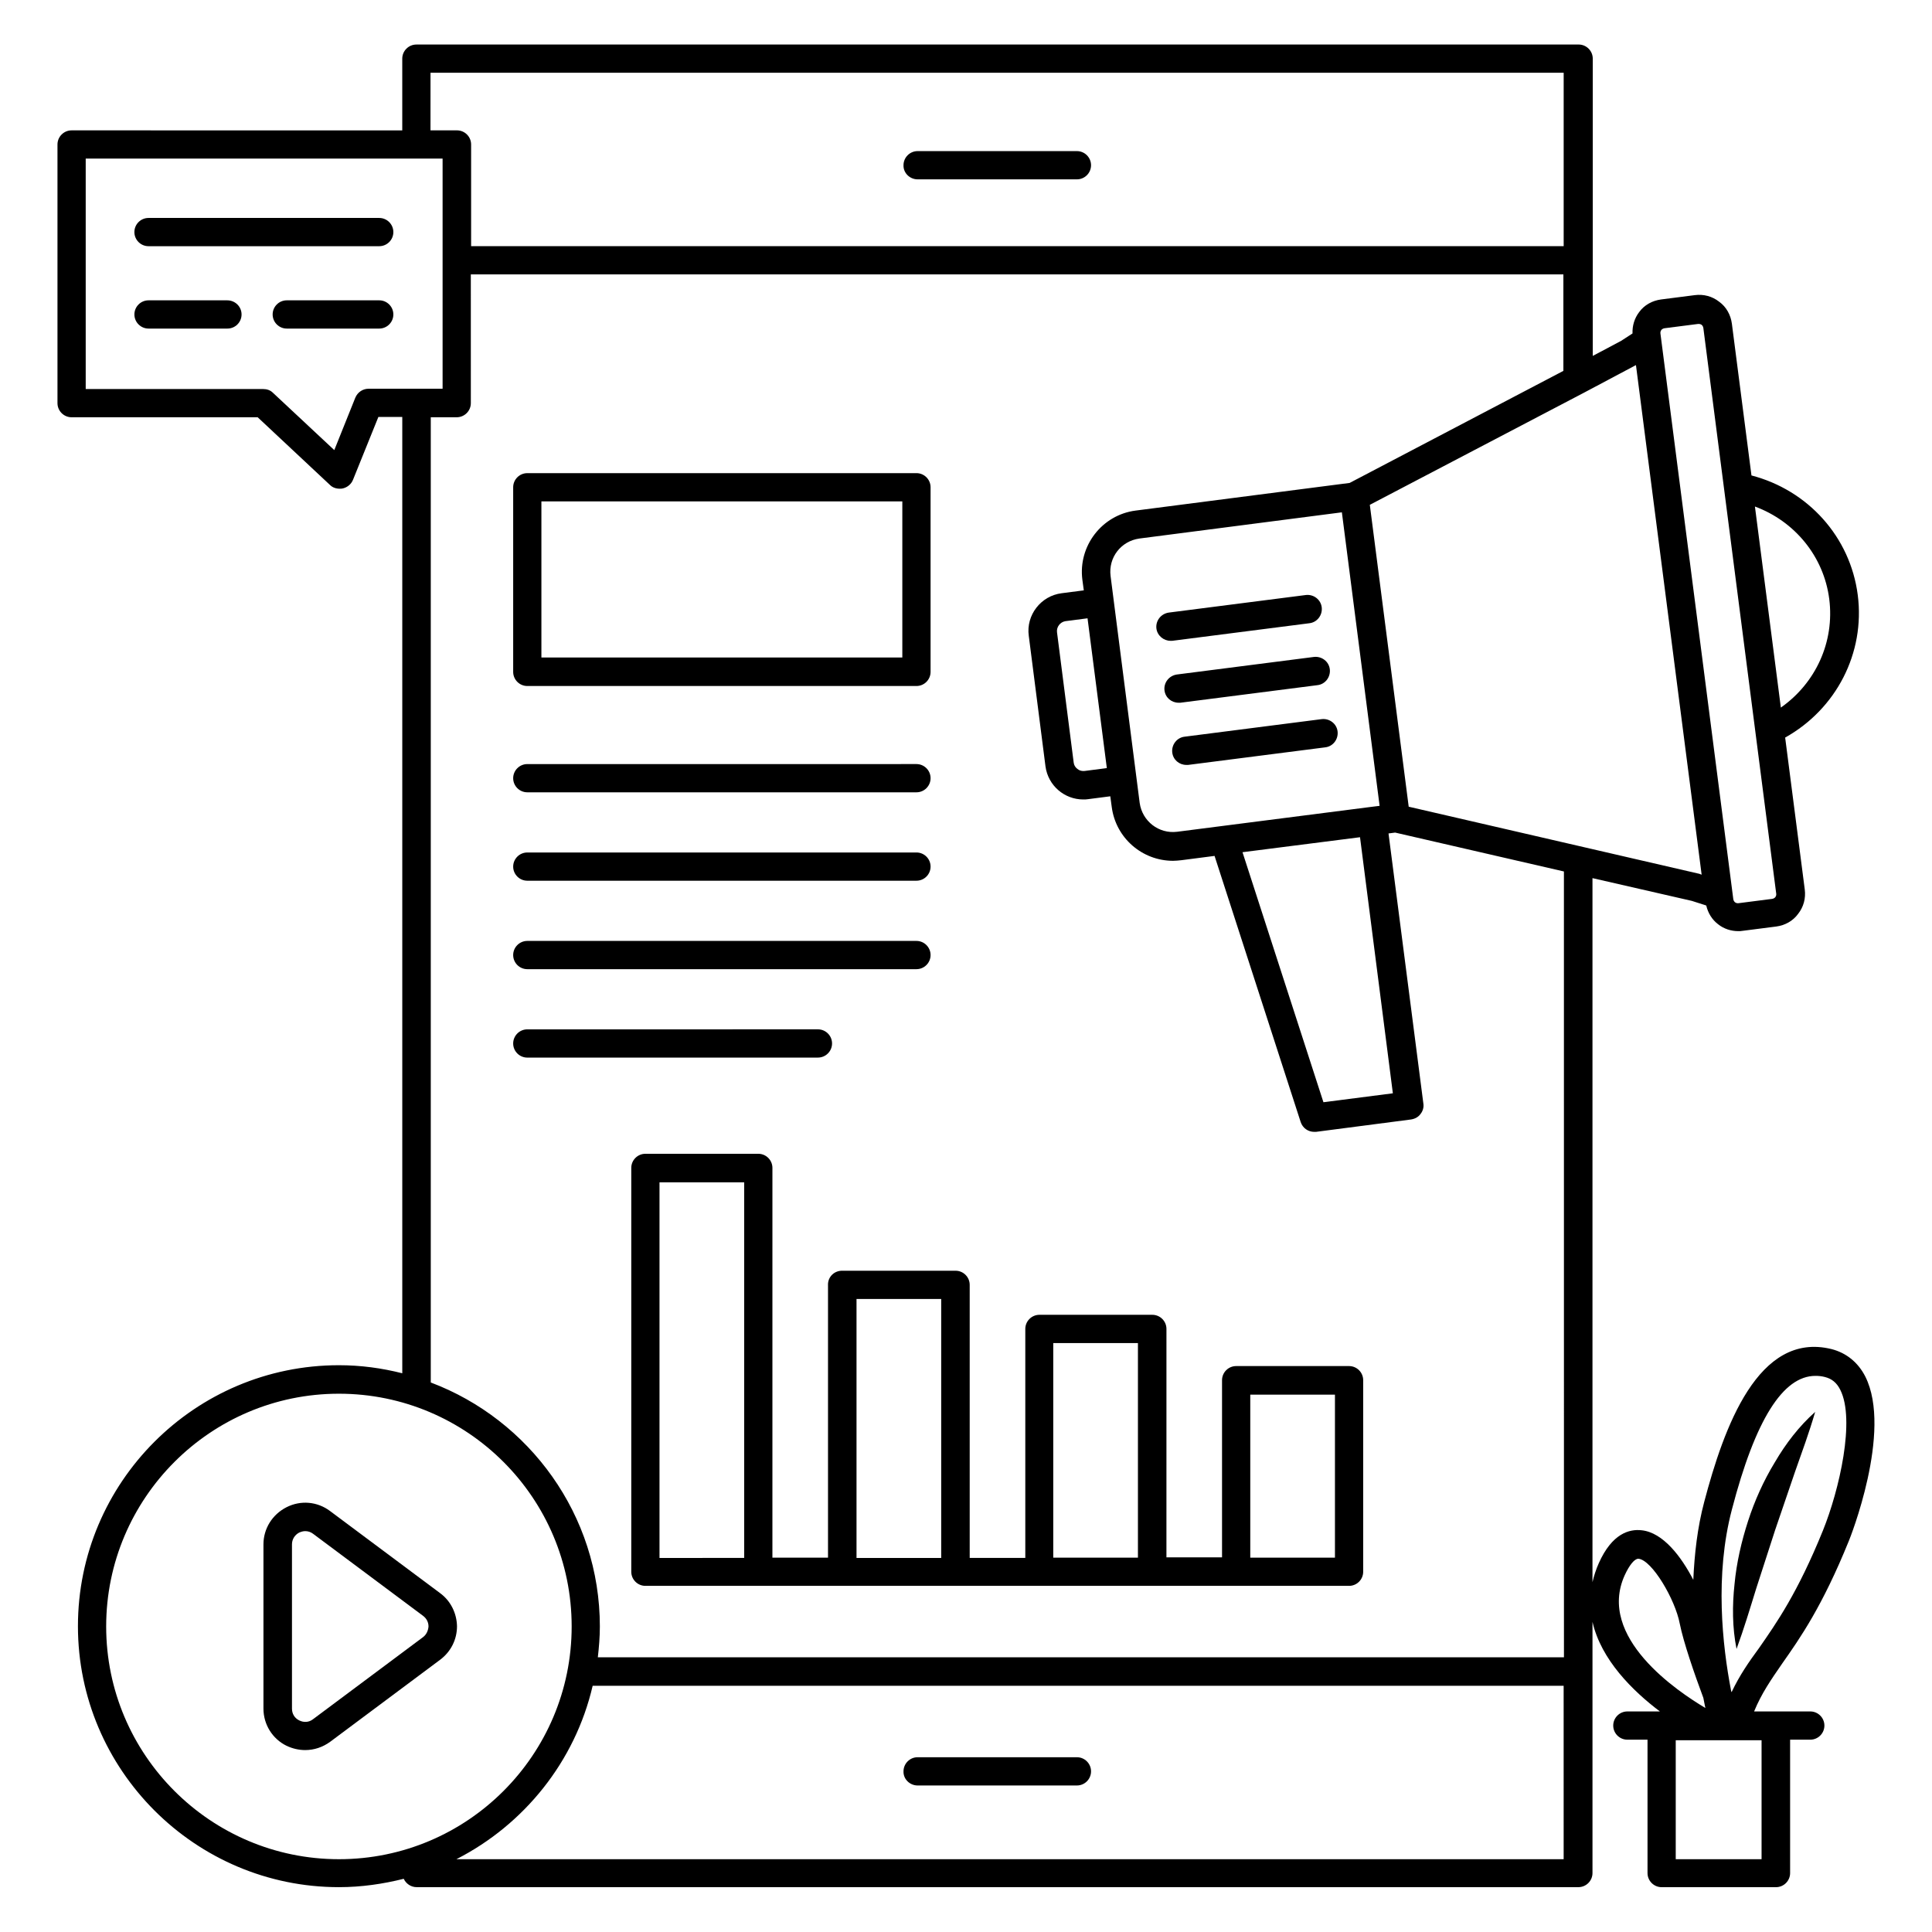 <?xml version="1.0" encoding="UTF-8"?>
<!-- Uploaded to: SVG Repo, www.svgrepo.com, Generator: SVG Repo Mixer Tools -->
<svg fill="#000000" width="800px" height="800px" version="1.1" viewBox="144 144 512 512" xmlns="http://www.w3.org/2000/svg">
 <g>
  <path d="m387.18 191.53h42.215c2.062 0 3.742-1.68 3.742-3.742s-1.68-3.742-3.742-3.742h-42.215c-2.062 0-3.742 1.68-3.742 3.742-0.074 2.062 1.68 3.742 3.742 3.742z"/>
  <path d="m387.18 617.17h42.215c2.062 0 3.742-1.68 3.742-3.742s-1.68-3.742-3.742-3.742h-42.215c-2.062 0-3.742 1.68-3.742 3.742-0.074 2.062 1.68 3.742 3.742 3.742z"/>
  <path d="m454.2 313.82h0.457l36.336-4.656c2.062-0.23 3.512-2.137 3.281-4.199s-2.137-3.512-4.199-3.281l-36.336 4.656c-2.062 0.305-3.512 2.137-3.281 4.199 0.23 1.906 1.91 3.281 3.742 3.281z"/>
  <path d="m455.88 322.75c-2.062 0.305-3.512 2.137-3.281 4.199 0.23 1.91 1.832 3.281 3.742 3.281h0.457l36.336-4.656c2.062-0.23 3.512-2.137 3.281-4.199-0.23-2.062-2.137-3.512-4.199-3.281z"/>
  <path d="m457.94 339.23c-2.062 0.23-3.512 2.137-3.281 4.199 0.23 1.91 1.832 3.281 3.742 3.281h0.457l36.336-4.656c2.062-0.23 3.512-2.137 3.281-4.199-0.23-2.062-2.137-3.512-4.199-3.281z"/>
  <path d="m283.74 325.8h103.13c2.062 0 3.742-1.68 3.742-3.742v-48.93c0-2.062-1.68-3.742-3.742-3.742l-103.13 0.004c-2.062 0-3.742 1.68-3.742 3.742v48.93c0 2.059 1.68 3.738 3.742 3.738zm3.738-48.93h95.648v41.375l-95.648-0.004z"/>
  <path d="m283.74 353.97h103.13c2.062 0 3.742-1.68 3.742-3.742s-1.68-3.742-3.742-3.742l-103.13 0.004c-2.062 0-3.742 1.68-3.742 3.742 0 2.059 1.68 3.738 3.742 3.738z"/>
  <path d="m283.74 377.4h103.13c2.062 0 3.742-1.68 3.742-3.742s-1.68-3.742-3.742-3.742l-103.13 0.004c-2.062 0-3.742 1.68-3.742 3.742 0 2.059 1.68 3.738 3.742 3.738z"/>
  <path d="m283.74 400.84h103.13c2.062 0 3.742-1.68 3.742-3.742s-1.68-3.742-3.742-3.742h-103.13c-2.062 0-3.742 1.68-3.742 3.742s1.68 3.742 3.742 3.742z"/>
  <path d="m360.76 424.27c2.062 0 3.742-1.68 3.742-3.742s-1.68-3.742-3.742-3.742l-77.02 0.004c-2.062 0-3.742 1.68-3.742 3.742s1.68 3.742 3.742 3.742z"/>
  <path d="m363.43 484.43v72.367h-14.734l0.004-103.29c0-2.062-1.68-3.742-3.742-3.742h-29.922c-2.062 0-3.742 1.68-3.742 3.742v107.02c0 2.062 1.68 3.742 3.742 3.742h186.48c2.062 0 3.742-1.68 3.742-3.742v-50.762c0-2.062-1.68-3.742-3.742-3.742h-29.922c-2.062 0-3.742 1.68-3.742 3.742v46.945h-14.734l0.004-60.531c0-2.062-1.68-3.742-3.742-3.742h-29.922c-2.062 0-3.742 1.68-3.742 3.742v60.688h-14.734v-72.367c0-2.062-1.68-3.742-3.742-3.742h-29.922c-2.211-0.074-3.891 1.605-3.891 3.668zm-44.656 72.363v-99.465h22.441v99.539l-22.441 0.004zm156.56-43.203h22.441v43.207h-22.441zm-52.211-13.664h22.441v56.871h-22.441zm-52.137-11.68h22.441v68.625h-22.441z"/>
  <path d="m260.61 566.18-29.16-21.754c-3.359-2.519-7.785-2.902-11.527-0.992s-6.106 5.648-6.106 9.848v43.512c0 4.199 2.367 8.016 6.106 9.848 1.602 0.762 3.281 1.145 4.961 1.145 2.367 0 4.656-0.762 6.641-2.215l29.16-21.754c2.824-2.137 4.426-5.344 4.426-8.855-0.07-3.438-1.672-6.719-4.5-8.781zm-4.5 11.68-29.16 21.754c-1.07 0.84-2.441 0.918-3.664 0.305-1.223-0.609-1.91-1.754-1.91-3.129v-43.512c0-1.375 0.762-2.519 1.91-3.129 0.535-0.23 1.07-0.383 1.602-0.383 0.762 0 1.449 0.23 2.062 0.688l29.16 21.754c0.918 0.688 1.449 1.68 1.449 2.824-0.078 1.07-0.535 2.141-1.449 2.828z"/>
  <path d="m244.5 201.76h-61.145c-2.062 0-3.742 1.68-3.742 3.742s1.68 3.742 3.742 3.742h61.145c2.062 0 3.742-1.68 3.742-3.742s-1.68-3.742-3.742-3.742z"/>
  <path d="m244.5 223.59h-24.504c-2.062 0-3.742 1.68-3.742 3.742s1.68 3.742 3.742 3.742h24.504c2.062 0 3.742-1.68 3.742-3.742s-1.68-3.742-3.742-3.742z"/>
  <path d="m204.2 223.59h-20.84c-2.062 0-3.742 1.68-3.742 3.742s1.68 3.742 3.742 3.742h20.914c2.062 0 3.742-1.68 3.742-3.742s-1.68-3.742-3.816-3.742z"/>
  <path d="m614.35 531.52c-2.977 4.887-5.344 10.152-7.098 15.574-1.754 5.418-3.055 11.07-3.586 16.719-0.609 5.648-0.609 11.449 0.535 17.176 1.984-5.418 3.586-10.762 5.191-15.953l5.039-15.574 5.266-15.418c1.832-5.191 3.742-10.383 5.344-15.879-4.281 3.812-7.793 8.395-10.691 13.355z"/>
  <path d="m633.96 552.36c0.152-0.305 11.68-29.082 4.352-43.586-1.91-3.742-5.039-6.258-8.93-7.25-19.465-4.809-28.551 20.84-33.738 40.457-1.832 6.871-2.594 13.895-2.902 20.688-3.207-6.184-8.016-12.52-13.664-13.129-3.281-0.383-7.863 0.84-11.375 8.703-0.762 1.68-1.297 3.434-1.68 5.039v-186.57l26.336 6.031 3.816 1.223c0.457 1.984 1.527 3.742 3.129 4.961 1.527 1.223 3.434 1.832 5.344 1.832 0.383 0 0.762 0 1.145-0.078l8.93-1.145c2.289-0.305 4.426-1.449 5.801-3.359 1.449-1.832 2.062-4.121 1.754-6.488l-5.191-40.227c13.512-7.559 21.223-22.367 19.238-37.785-1.984-15.418-13.207-27.785-28.168-31.68l-5.191-40.227c-0.305-2.289-1.449-4.426-3.359-5.801-1.832-1.449-4.121-2.062-6.488-1.754l-8.93 1.145c-2.289 0.305-4.426 1.449-5.801 3.359-1.223 1.602-1.832 3.586-1.754 5.648l-3.055 1.984-7.481 3.969v-78.781c0-2.062-1.68-3.742-3.742-3.742l-308.01 0.004c-2.062 0-3.742 1.68-3.742 3.742v19.008l-87.629-0.004c-2.062 0-3.742 1.68-3.742 3.742v68.547c0 2.062 1.68 3.742 3.742 3.742h49.312l19.16 17.938c0.688 0.688 1.602 0.992 2.594 0.992 0.305 0 0.535 0 0.84-0.078 1.223-0.305 2.215-1.145 2.672-2.289l6.719-16.641h6.336v253.43c-5.418-1.375-10.992-2.137-16.793-2.137-38.168 0-69.16 31.066-69.16 69.16 0 38.09 31.066 69.16 69.16 69.16 5.953 0 11.68-0.84 17.176-2.215 0.609 1.297 1.91 2.215 3.434 2.215h307.86c2.062 0 3.742-1.68 3.742-3.742v-66.562c2.289 10.078 10.688 18.32 17.863 23.738h-8.625c-2.062 0-3.742 1.68-3.742 3.742s1.68 3.742 3.742 3.742h5.344v35.344c0 2.062 1.68 3.742 3.742 3.742h30.305c2.062 0 3.742-1.68 3.742-3.742v-35.344h5.344c2.062 0 3.742-1.68 3.742-3.742s-1.68-3.742-3.742-3.742h-9.082-0.078-5.727c1.984-4.809 4.426-8.32 7.481-12.746 4.723-6.719 10.602-15.113 17.625-32.441zm-5.191-249.62c1.449 11.375-3.586 22.289-12.824 28.777l-6.871-53.281c10.535 3.894 18.246 13.207 19.695 24.504zm-44.504-71.293c0.152-0.152 0.383-0.383 0.84-0.457l8.93-1.145h0.152c0.383 0 0.609 0.152 0.762 0.23 0.152 0.152 0.383 0.383 0.457 0.84l19.312 149.92c0.078 0.457-0.152 0.762-0.23 0.918-0.152 0.152-0.383 0.383-0.84 0.457l-8.93 1.145c-0.457 0.078-0.762-0.152-0.918-0.23-0.152-0.152-0.383-0.383-0.457-0.84l-19.312-149.92c-0.07-0.461 0.16-0.766 0.234-0.918zm-7.023 9.465 0.305-0.152 17.406 135.04-0.609-0.23-77.023-17.785-10.305-80 56.715-29.695zm-139.92 106.64-5.879 0.762c-0.688 0.078-1.375-0.078-1.91-0.535-0.535-0.383-0.918-0.992-0.992-1.68l-4.426-34.578c-0.152-1.375 0.84-2.672 2.215-2.902l5.879-0.762zm1.832-44.348-0.84-6.566c-0.609-4.887 2.75-9.238 7.633-9.922l53.664-6.945 10 77.785-2.441 0.305-51.219 6.566c-4.887 0.609-9.238-2.824-9.922-7.633zm65.266 62.668 8.703 67.863-18.398 2.367-21.449-66.258zm-246.33-202.59h300.3v45.953h-289.54v-26.945c0-2.062-1.68-3.742-3.742-3.742h-7.023zm-16.414 83.738c-1.527 0-2.902 0.918-3.512 2.367l-5.574 13.895-16.258-15.191c-0.688-0.688-1.602-0.992-2.594-0.992h-47.023v-61.07h94.578v60.992zm16.414 7.559h6.945c2.062 0 3.742-1.68 3.742-3.742l-0.004-34.121h289.54v25.57l-56.641 29.695-56.715 7.328c-8.93 1.145-15.266 9.391-14.121 18.32l0.383 2.824-5.879 0.762c-5.496 0.688-9.465 5.801-8.703 11.297l4.426 34.578c0.688 5.113 5.039 8.777 10 8.777 0.457 0 0.84 0 1.297-0.078l5.879-0.762 0.383 2.824c1.07 8.246 8.09 14.273 16.258 14.273 0.688 0 1.375-0.078 2.137-0.152l8.855-1.145 22.824 70.535c0.535 1.602 1.984 2.594 3.586 2.594h0.457l25.191-3.281c0.992-0.152 1.91-0.609 2.519-1.449 0.609-0.762 0.918-1.754 0.762-2.75l-9.238-71.602 1.754-0.23 44.73 10.305 0.008 208.25h-256.03c0.305-2.672 0.535-5.418 0.535-8.168 0-29.543-18.703-54.809-44.809-64.656v-255.8zm-85.953 320.45c0-33.969 27.633-61.68 61.68-61.68 34.047 0 61.68 27.633 61.68 61.68s-27.633 61.68-61.68 61.68c-34.047-0.004-61.68-27.711-61.68-61.68zm386.33 61.676h-293.51c17.938-9.16 31.449-25.879 36.105-45.953h257.32l0.004 45.953zm16.105-75.266c1.223-2.672 2.594-4.352 3.586-4.352h0.078c3.586 0.383 9.695 10.762 10.914 17.176 0.992 4.961 3.894 13.359 6.258 19.695 0.152 0.918 0.383 1.832 0.535 2.672-7.324-4.352-28.852-18.703-21.371-35.191zm36.262 75.266h-22.746v-31.527h22.746zm-7.941-44.273c-0.078-0.152-0.152-0.305-0.152-0.457-2.289-11.91-4.352-30.535 0.23-47.938 6.184-23.738 13.512-35.418 22.137-35.418 0.84 0 1.68 0.078 2.519 0.305 1.832 0.457 3.129 1.527 4.047 3.359 4.047 7.938-0.23 26.566-4.582 37.328-6.719 16.566-12.367 24.578-16.871 31.066-2.746 3.738-5.188 7.25-7.328 11.754z"/>
 </g>
</svg>